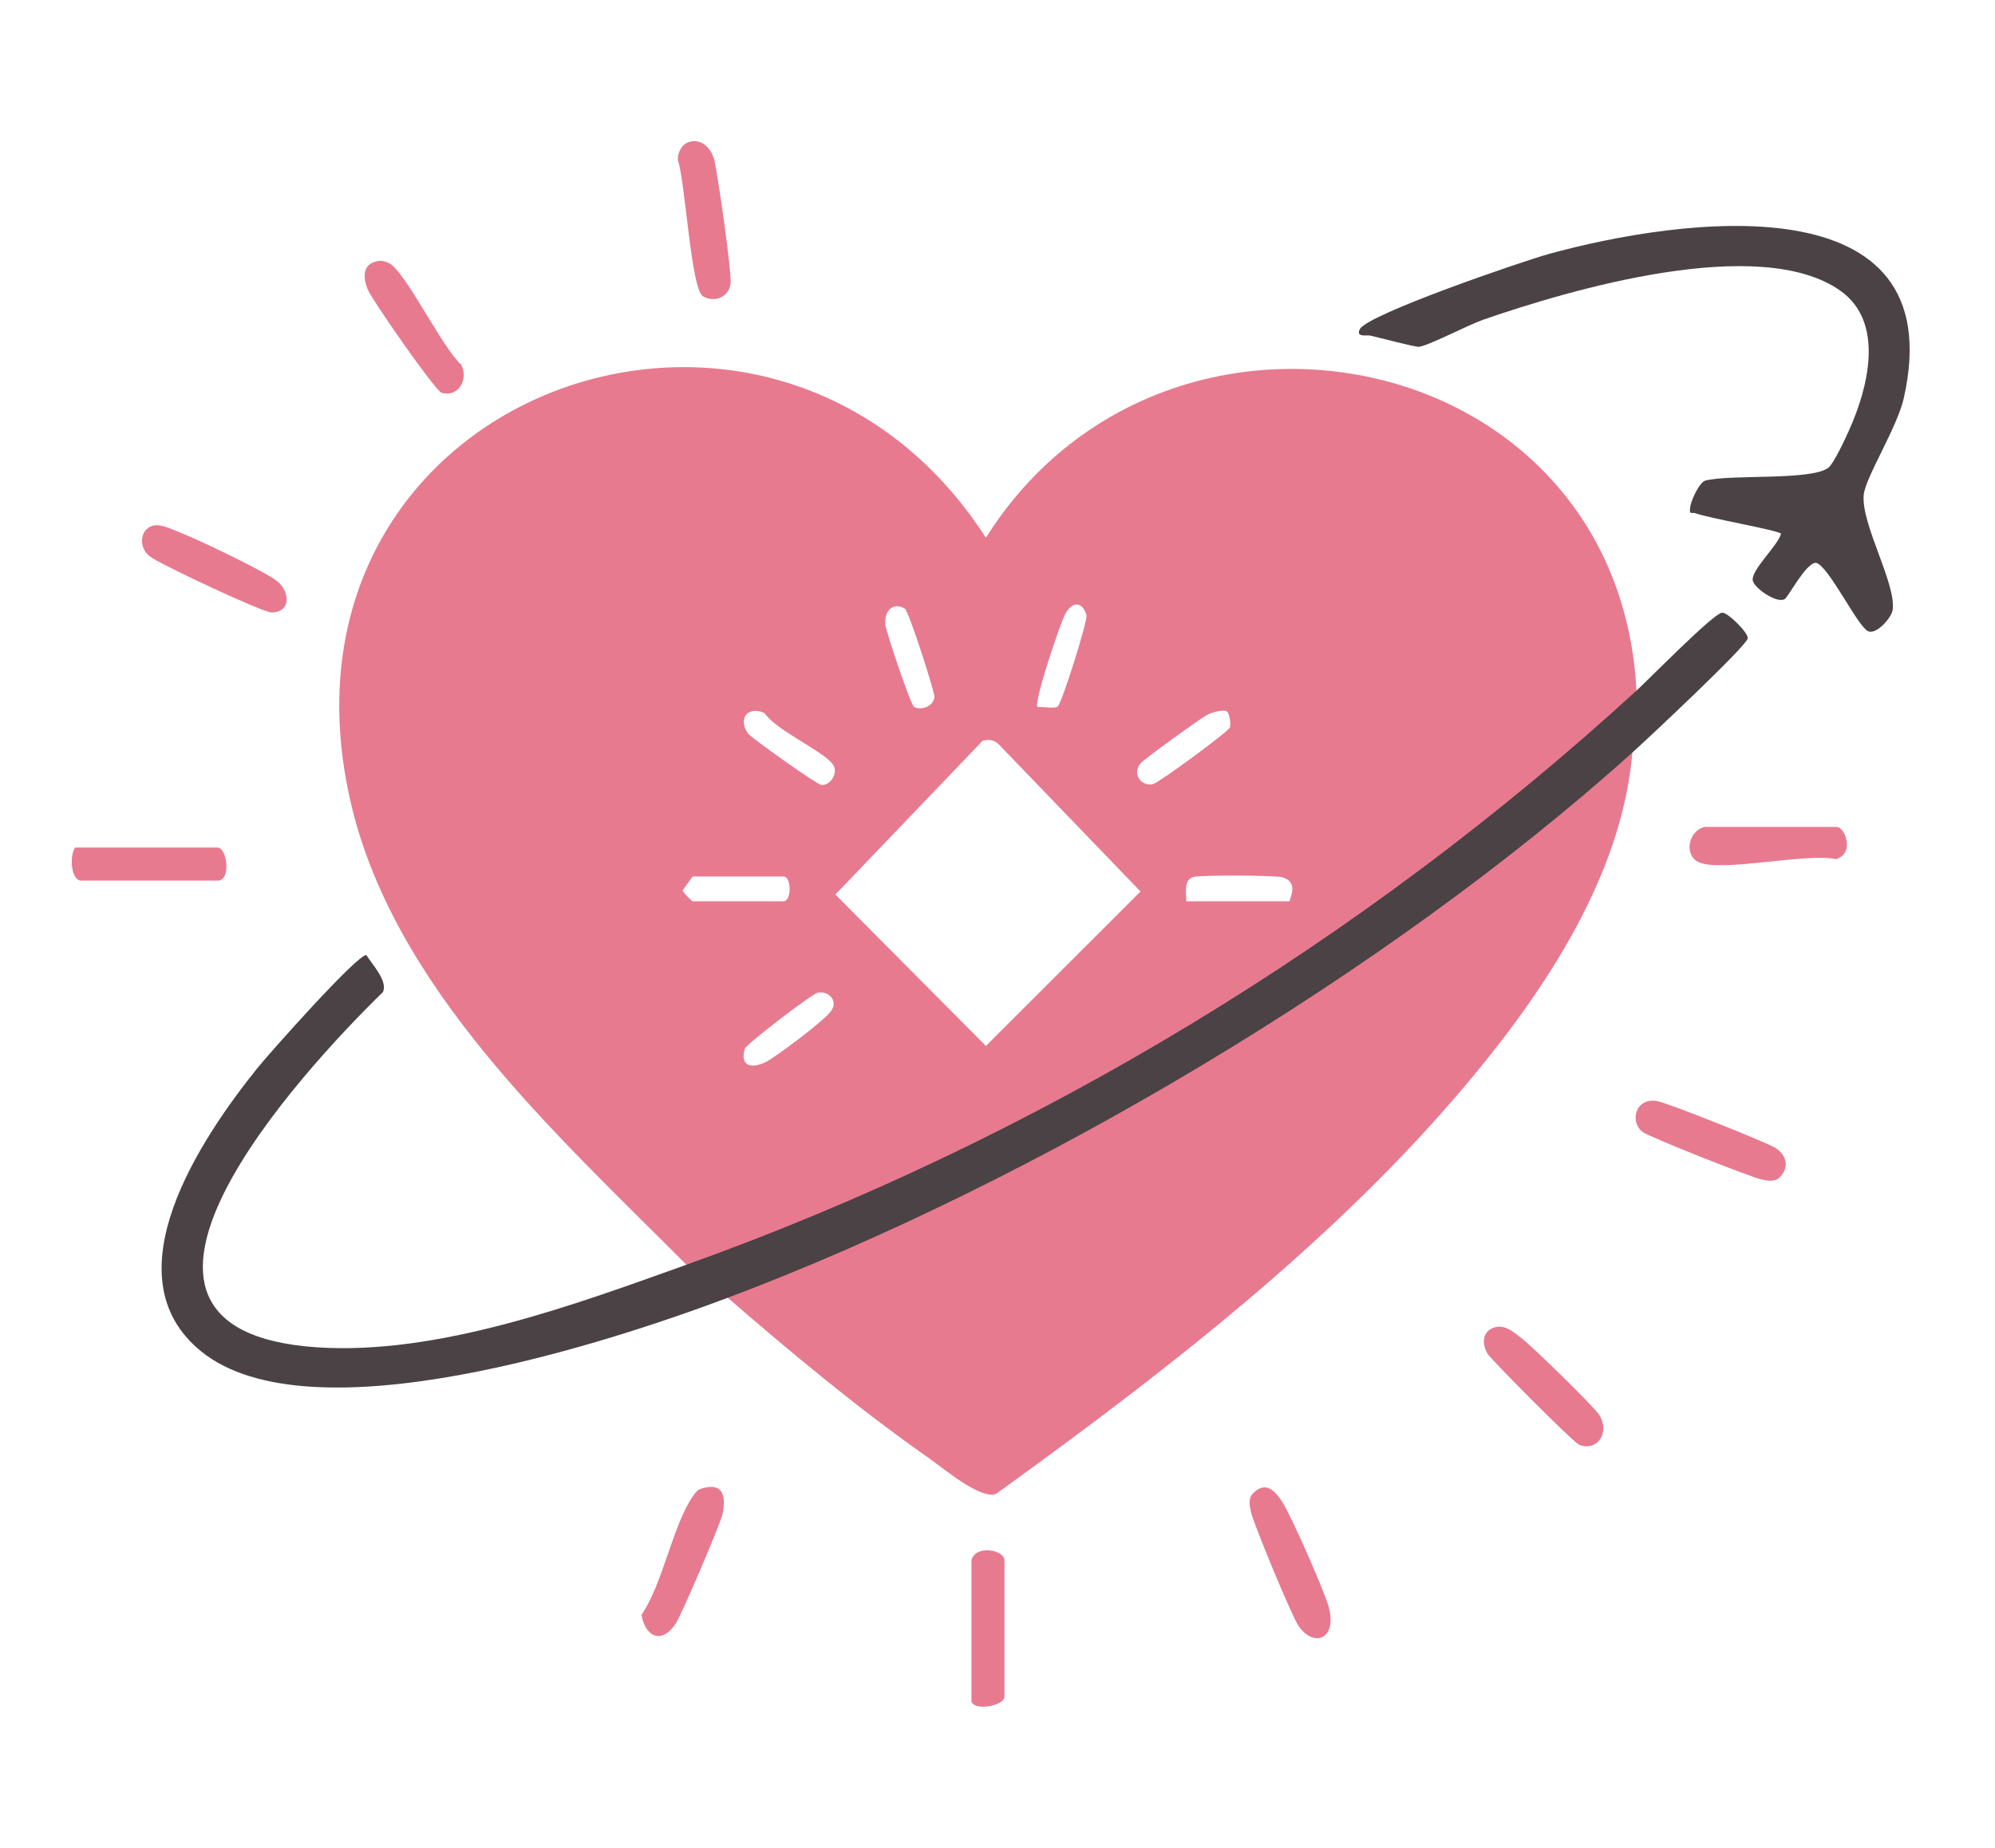 <?xml version="1.0" encoding="utf-8"?>
<svg xmlns="http://www.w3.org/2000/svg" fill="none" height="100%" overflow="visible" preserveAspectRatio="none" style="display: block;" viewBox="0 0 95 88" width="100%">
<g id="Mentale Strke">
<g id="Frame 93">
<g id="Group">
<path d="M46.948 25.608C36.792 9.856 12.37 18.642 16.654 38.006C18.641 46.989 26.483 53.988 32.687 60.232C33.006 60.224 33.325 60.21 33.638 60.165C33.951 60.121 34.258 60.074 34.544 59.97C49.569 54.514 65.005 45.159 76.831 34.409C77.057 34.204 77.242 33.956 77.425 33.7C77.612 33.444 77.774 33.169 77.927 32.889C77.051 16.342 55.45 12.101 46.948 25.608ZM35.469 49.94C35.532 49.729 38.643 47.347 38.931 47.278C39.394 47.168 39.943 47.611 39.583 48.14C39.287 48.575 37.011 50.291 36.493 50.562C35.81 50.92 35.211 50.792 35.469 49.94ZM61.069 41.781C61.686 41.964 61.575 42.436 61.404 42.921H56.488C56.494 42.539 56.354 41.919 56.811 41.769C57.124 41.665 60.721 41.678 61.069 41.781ZM54.328 36.337C54.503 36.136 57.256 34.143 57.521 34.023C57.742 33.925 58.262 33.763 58.435 33.889C58.522 33.952 58.642 34.464 58.561 34.653C58.474 34.862 55.206 37.26 54.916 37.337C54.379 37.483 53.863 36.87 54.328 36.337ZM50.742 29.209C51.099 28.581 51.573 28.693 51.737 29.296C51.806 29.546 50.557 33.527 50.362 33.649C50.167 33.769 49.673 33.637 49.406 33.677C49.205 33.482 50.488 29.658 50.742 29.209ZM43.087 28.985C43.278 29.099 44.513 32.964 44.497 33.184C44.462 33.669 43.8 33.85 43.522 33.657C43.355 33.541 42.213 30.134 42.166 29.79C42.071 29.105 42.53 28.648 43.087 28.985ZM46.793 35.277C47.078 35.199 47.326 35.23 47.549 35.437L54.31 42.456L46.948 49.812L39.781 42.6L46.793 35.277ZM35.759 33.889C35.979 33.818 36.221 33.858 36.422 33.972C36.952 34.785 39.275 35.799 39.677 36.427C39.941 36.845 39.51 37.422 39.114 37.384C38.901 37.366 35.83 35.177 35.641 34.953C35.353 34.606 35.304 34.035 35.759 33.889ZM32.506 42.403L32.983 41.741H37.308C37.7 41.741 37.7 42.921 37.308 42.921H32.983C32.947 42.921 32.526 42.507 32.506 42.403Z" fill="#E77A8F" id="Vector"/>
<path d="M34.654 61.805C34.971 61.488 35.303 61.159 35.719 60.976C43.344 57.617 50.236 54.498 57.428 50.157C64.417 45.938 70.185 41.463 76.505 36.403C76.86 36.119 77.303 35.976 77.731 35.84C77.221 41.919 73.256 47.649 69.374 52.169C63.122 59.45 55.178 65.553 47.429 71.146C46.677 71.416 44.955 69.948 44.23 69.44C40.903 67.107 37.724 64.461 34.654 61.805L34.654 61.805Z" fill="#E77A8F" id="Vector_2"/>
<path d="M77.928 32.89C78.567 32.304 81.555 29.247 81.997 29.178C82.254 29.139 83.27 30.143 83.225 30.404C83.158 30.785 78.422 35.218 77.731 35.84C66.112 46.297 49.291 56.297 34.653 61.805C28.855 63.987 14.78 68.575 9.579 64.357C5.155 60.77 9.562 54.227 12.235 50.893C12.808 50.178 16.991 45.473 17.443 45.482C17.743 45.953 18.472 46.724 18.237 47.244C14.39 50.992 2.965 63.347 15.084 64.163C20.852 64.551 27.376 62.133 32.687 60.231C49.35 54.263 64.887 44.832 77.928 32.89H77.928Z" fill="#4A4244" id="Vector_3"/>
<path d="M84.978 28.534C84.608 28.75 83.534 28.01 83.465 27.648C83.372 27.153 84.673 25.972 84.812 25.417C84.685 25.252 81.361 24.677 80.761 24.45C80.543 24.368 80.433 24.568 80.487 24.143C80.526 23.84 80.909 22.983 81.204 22.888C82.399 22.576 86.292 22.902 87.074 22.267C87.331 22.058 87.879 20.874 88.051 20.491C88.958 18.471 89.767 15.349 87.632 13.842C83.793 11.133 74.753 13.793 70.601 15.236C69.93 15.47 68.006 16.471 67.572 16.515C67.373 16.535 65.668 16.071 65.233 15.978C65.087 15.947 64.554 16.081 64.751 15.681C65.102 14.969 72.536 12.432 73.755 12.095C79.893 10.402 93.017 8.486 90.656 18.965C90.343 20.357 88.832 22.73 88.749 23.564C88.612 24.956 90.3 27.788 90.128 29.044C90.079 29.41 89.336 30.269 88.939 30.051C88.42 29.767 87.066 26.927 86.471 26.799C85.967 26.834 85.175 28.419 84.978 28.534L84.978 28.534Z" fill="#4A4244" id="Vector_4"/>
<path d="M81.174 39.381H87.468C87.851 39.381 88.343 40.643 87.428 40.915C86.006 40.608 81.917 41.561 80.878 41.054C80.176 40.711 80.397 39.565 81.174 39.381H81.174Z" fill="#E77A8F" id="Vector_5"/>
<path d="M32.826 6.756C33.44 6.584 33.892 7.097 34.022 7.655C34.19 8.38 34.848 12.973 34.791 13.491C34.719 14.147 34.028 14.439 33.47 14.107C32.904 13.771 32.63 8.593 32.276 7.612C32.268 7.257 32.468 6.857 32.826 6.756H32.826Z" fill="#E77A8F" id="Vector_6"/>
<path d="M84.763 56.053C84.52 56.305 84.177 56.238 83.876 56.17C83.332 56.047 78.585 54.167 78.241 53.92C77.563 53.432 77.887 52.245 78.916 52.438C79.432 52.535 84.141 54.401 84.562 54.678C85.09 55.027 85.203 55.598 84.763 56.053Z" fill="#E77A8F" id="Vector_7"/>
<path d="M71.185 63.208C71.699 63.067 72.135 63.485 72.513 63.778C72.997 64.153 75.948 67.024 76.167 67.4C76.697 68.306 75.981 69.153 75.181 68.795C74.902 68.669 71 64.746 70.836 64.471C70.541 63.976 70.599 63.369 71.185 63.208Z" fill="#E77A8F" id="Vector_8"/>
<path d="M7.248 25.043C7.652 24.916 8.239 25.232 8.625 25.381C9.426 25.691 12.657 27.23 13.207 27.684C13.832 28.199 13.851 29.172 12.922 29.167C12.512 29.165 7.593 26.864 7.124 26.49C6.576 26.053 6.674 25.223 7.248 25.043Z" fill="#E77A8F" id="Vector_9"/>
<path d="M33.413 70.887C34.425 70.578 34.581 71.236 34.412 72.085C34.32 72.543 32.446 76.921 32.176 77.325C31.501 78.339 30.712 77.935 30.549 76.9C31.558 75.436 32.056 72.588 32.993 71.258C33.114 71.086 33.194 70.953 33.413 70.887V70.887Z" fill="#E77A8F" id="Vector_10"/>
<path d="M59.683 71.101C60.276 70.521 60.71 70.994 61.049 71.505C61.464 72.13 63.092 75.826 63.279 76.551C63.679 78.103 62.533 78.474 61.825 77.415C61.5 76.929 59.705 72.6 59.565 71.987C59.496 71.682 59.434 71.344 59.683 71.101Z" fill="#E77A8F" id="Vector_11"/>
<path d="M46.259 74.295C46.472 73.541 47.833 73.826 47.833 74.295V80.787C47.833 81.284 46.259 81.494 46.259 80.983V74.295Z" fill="#E77A8F" id="Vector_12"/>
<path d="M17.878 12.46C18.13 12.39 18.289 12.42 18.521 12.529C19.288 12.888 21.076 16.602 21.959 17.359C22.328 18.055 21.833 18.942 21.022 18.702C20.73 18.616 17.687 14.251 17.496 13.754C17.302 13.248 17.245 12.637 17.878 12.46Z" fill="#E77A8F" id="Vector_13"/>
<path d="M3.575 40.364H10.361C10.813 40.364 11.024 41.938 10.361 41.938H3.87C3.369 41.938 3.307 40.746 3.575 40.364Z" fill="#E77A8F" id="Vector_14"/>
</g>
</g>
</g>
</svg>